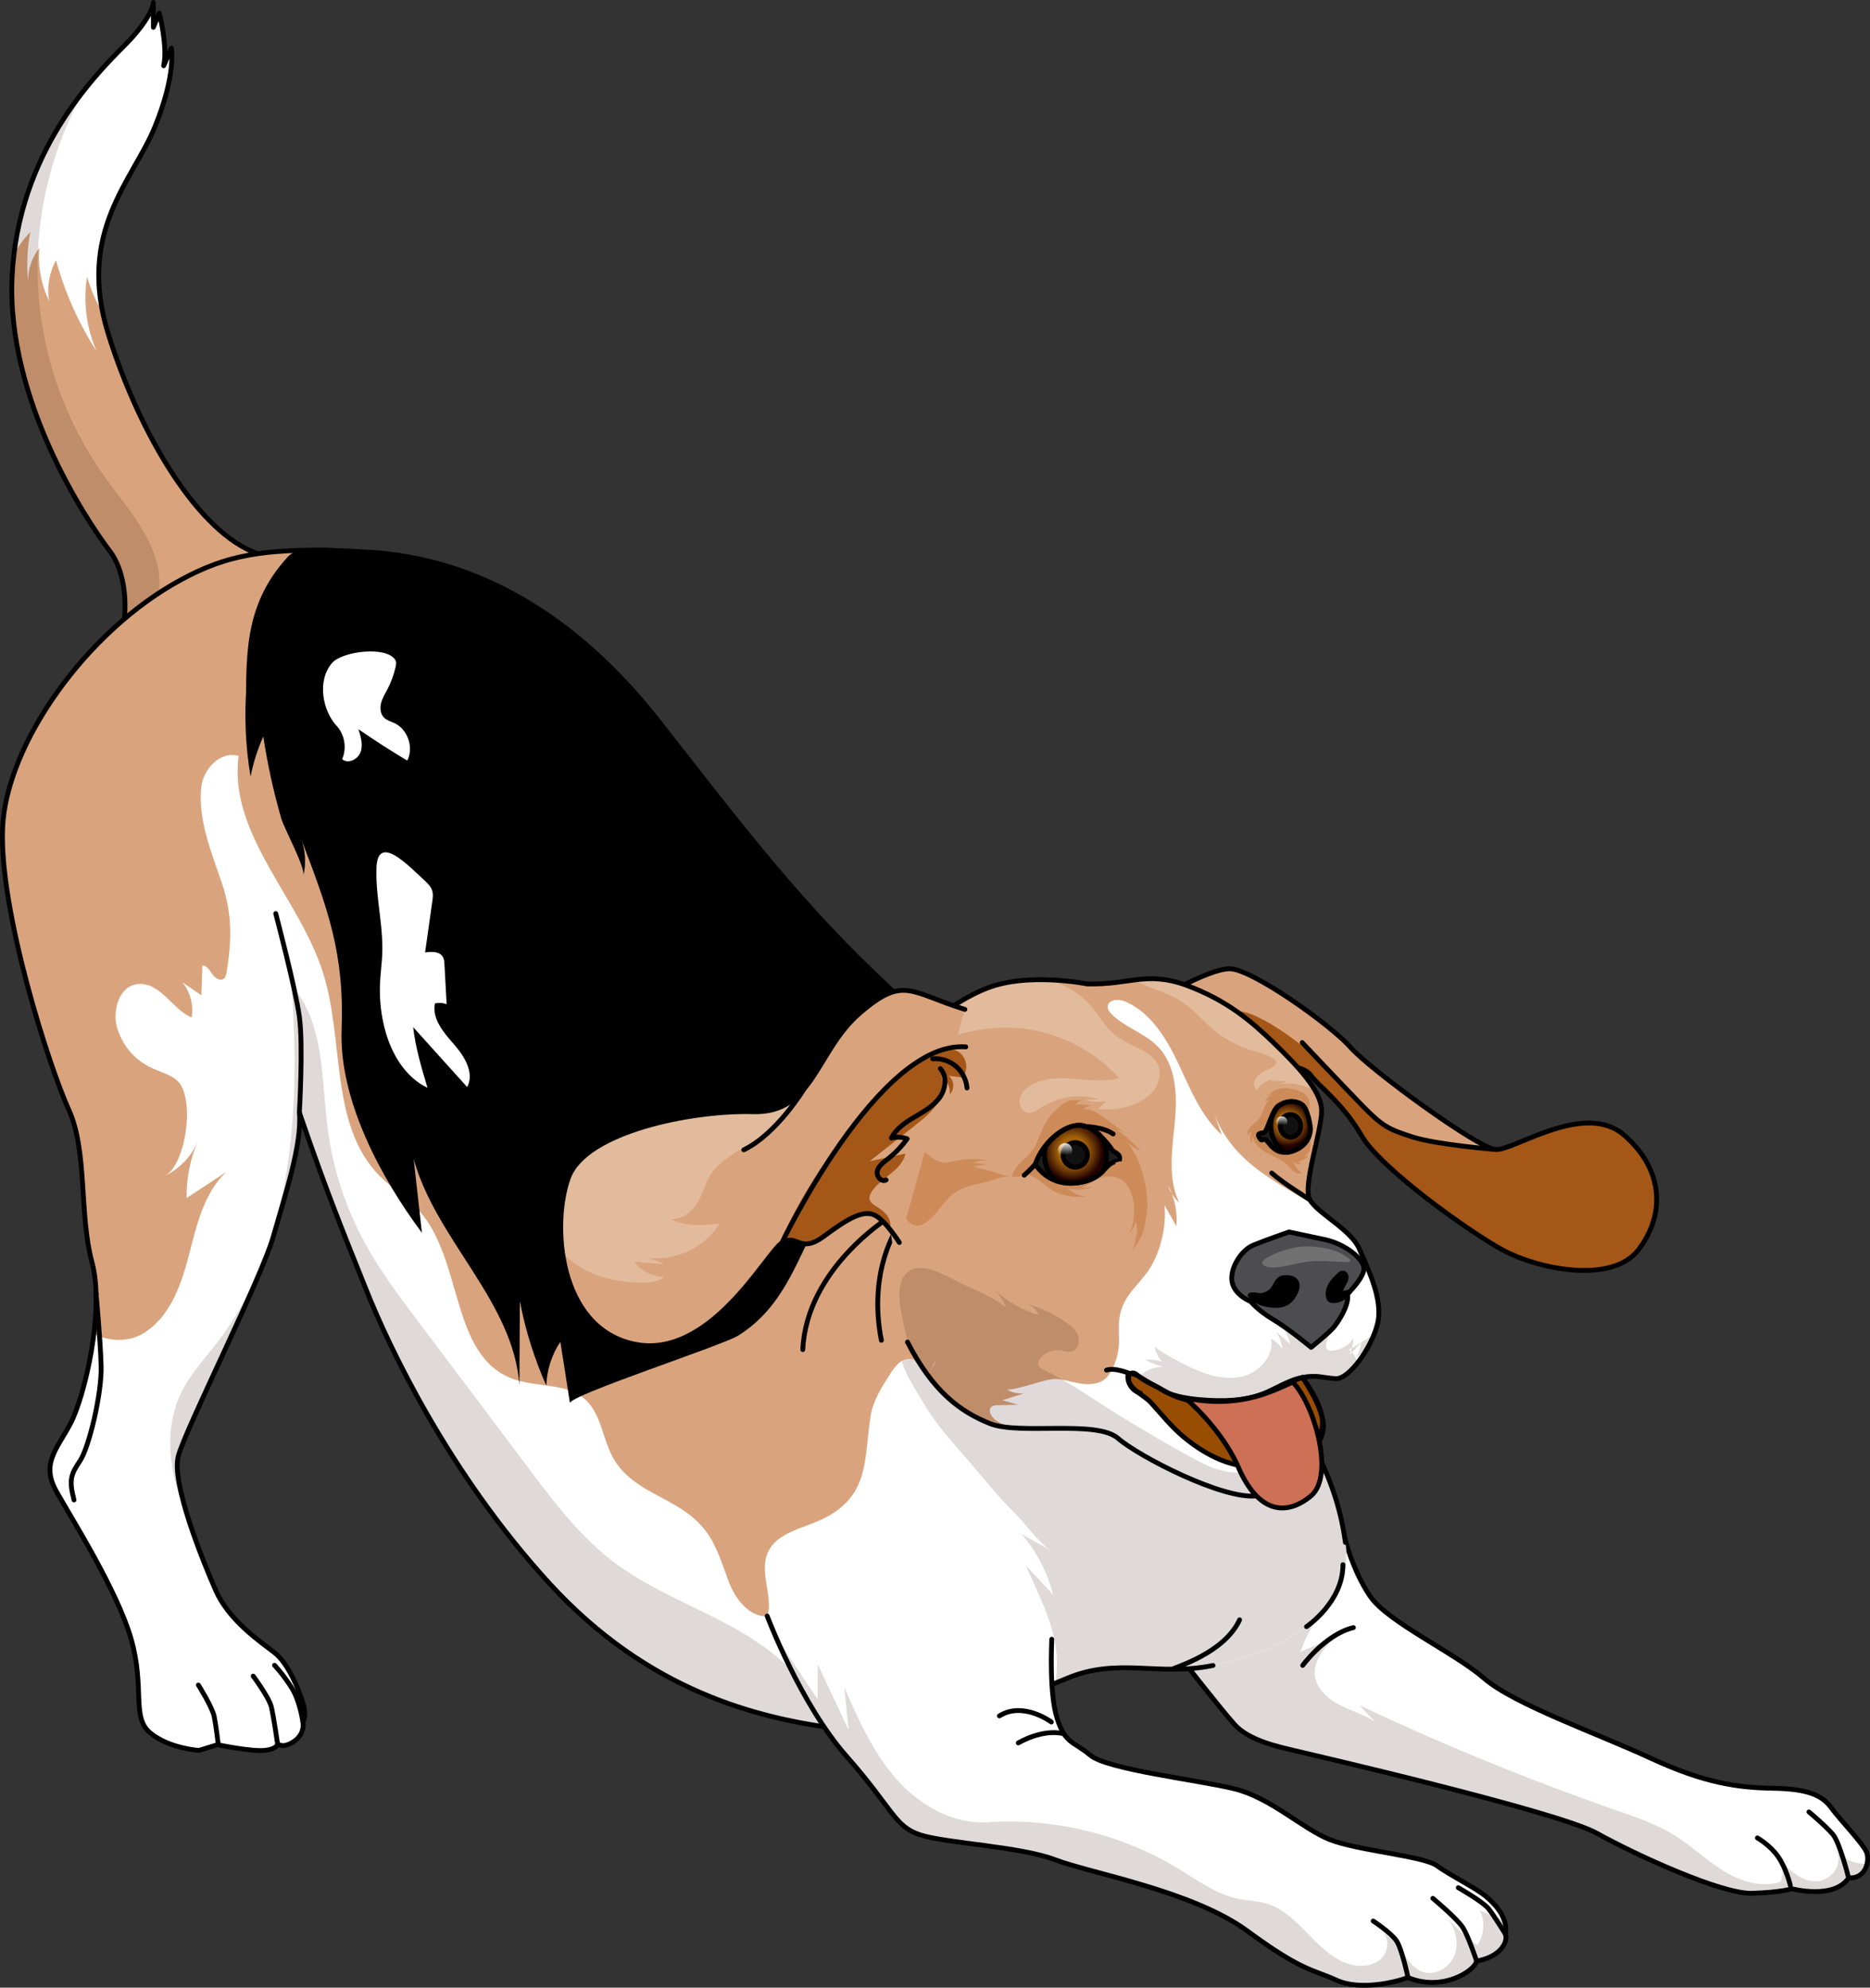 <?xml version="1.0" encoding="utf-8"?>
<!-- Generator: Adobe Illustrator 24.0.1, SVG Export Plug-In . SVG Version: 6.00 Build 0)  -->
<svg version="1.1" id="Camada_1" xmlns="http://www.w3.org/2000/svg" xmlns:xlink="http://www.w3.org/1999/xlink" x="0px" y="0px"
	 width="388.12px" height="412.58px" viewBox="0 0 388.12 412.58" enable-background="new 0 0 388.12 412.58" xml:space="preserve">
<rect x="0" y="0" width="388.12" height="412.58" fill="#333333" stroke="none"/>
<g>
	<path fill="#FFFFFF" d="M245.82,345.08c0,0,7.36,9.43,10.37,12.83c3.02,3.4,9.24,4.68,12.45,5.45c3.21,0.77,54.7,12.66,62.81,17.18
		c8.11,4.53,25.92,12.64,32.15,12.45c6.22-0.19,8.3-0.94,8.3-0.94s8.73,2.33,11.79-2.26c3.53,0.24,4.36-3.41,3.77-5.18
		c-0.59-1.77-5.53-6.83-7.42-9.42s-4.94-3.89-12.13-4c-7.18-0.12-14.13-1.06-25.31-6.24c-11.18-5.18-28.37-11.18-34.61-16.6
		c-6.24-5.42-20.01-11.65-23.66-17.07c-3.65-5.42-5.19-11.94-5.19-11.94"/>
	<path opacity="0.15" fill="#2C0A00" d="M383.68,389.79c2.32,0.15,3.46-1.36,3.82-2.92c-0.29,0.01-0.59,0.01-0.87-0.01
		c-2.19-0.12-4.32-1.17-5.73-2.85c2.02,2.37-0.66,6.37-3.78,6.5c-3.12,0.13-5.79-2.21-7.65-4.72c0.63,1.51,0.67,3.25,0.12,4.79
		c-3.94,1.34-8.32-0.05-11.86-2.23c-3.54-2.18-6.56-5.12-10.08-7.33c-3.85-2.41-8.2-3.87-12.49-5.36
		c-18.05-6.3-35.77-13.55-53.05-21.73c1.06,1.13,2.12,2.26,3.18,3.4c-2.3-1.51-5.02-2.25-7.45-3.54c-2.43-1.29-4.71-3.43-4.95-6.17
		c-0.26-3.12,2.14-5.76,4.37-7.95c-2.45,1.06-4.89,2.13-7.33,3.19c1.52-4.52,4.23-8.64,7.79-11.82l-13.29,1.14
		c-0.54-0.07-1.08-0.13-1.63-0.2l-16.97,13.12c0,0,7.36,9.43,10.37,12.83c3.02,3.4,9.24,4.68,12.45,5.45
		c3.21,0.77,54.7,12.66,62.81,17.18c8.11,4.53,25.92,12.64,32.15,12.45c6.22-0.19,8.3-0.94,8.3-0.94S380.62,394.38,383.68,389.79z"
		/>
	<path fill="none" stroke="#000000" stroke-linecap="round" stroke-linejoin="round" stroke-miterlimit="10" d="M245.82,345.08
		c0,0,7.36,9.43,10.37,12.83c3.02,3.4,9.24,4.68,12.45,5.45c3.21,0.77,54.7,12.66,62.81,17.18c8.11,4.53,25.92,12.64,32.15,12.45
		c6.22-0.19,8.3-0.94,8.3-0.94s8.73,2.33,11.79-2.26c3.53,0.24,4.36-3.41,3.77-5.18c-0.59-1.77-5.53-6.83-7.42-9.42
		s-4.94-3.89-12.13-4c-7.18-0.12-14.13-1.06-25.31-6.24c-11.18-5.18-28.37-11.18-34.61-16.6c-6.24-5.42-20.01-11.65-23.66-17.07
		c-3.65-5.42-5.19-11.94-5.19-11.94"/>
	<path fill="none" stroke="#000000" stroke-linecap="round" stroke-linejoin="round" stroke-miterlimit="10" d="M383.68,389.79
		c0,0-1.82-7.28-3.24-8.99c-1.42-1.71-4.99-4.7-4.99-4.7"/>
	<path fill="none" stroke="#000000" stroke-linecap="round" stroke-linejoin="round" stroke-miterlimit="10" d="M371.58,391.33
		c0,0-0.85-3.56-2.56-5.98s-4.27-3.85-4.27-3.85"/>
	<path fill="#D9A47D" d="M25.68,129.57c0,0,1.6-9.32-3.02-15.37S1.28,83.01,2.51,57.4S19.53,15.77,25.68,9.61s6.15-9.11,6.15-9.11
		v5.17l1.23-2.96c0,0,1.79,7,0.91,10.94c1.17-2.63,1.61-3.65,1.61-3.65s1.02,5.55-3.5,16.49s-16.2,21.6-9.63,42.76
		s18.92,41.56,31.06,45.67"/>
	<path fill="#FFFFFF" d="M6.28,48.19c-0.64,3.39-0.79,6.87-0.44,10.3c-0.07-2.53,0.78-5.07,2.34-7.06
		c-0.36,3.77,0.35,7.64,2.02,11.04c-0.51-2.87,0.01-5.91,1.43-8.45c1.81,6.65,4.65,13.03,8.39,18.82c-2.1-4.81-2.78-10.22-1.95-15.4
		c0.74,2.62,1.84,5.14,3.23,7.48C17.5,46.59,27.86,36.67,32.07,26.5C36.59,15.55,35.57,10,35.57,10s-0.44,1.02-1.61,3.65
		c0.88-3.94-0.91-10.94-0.91-10.94l-1.23,2.96V0.5c0,0,0,2.96-6.15,9.11C19.9,15.4,5.61,29.89,2.89,52.88
		C3.78,51.16,4.92,49.57,6.28,48.19z"/>
	<path opacity="0.15" fill="#2C0A00" d="M32.47,125.99c0.99-3.41,0.81-7.34-0.37-10.73c-2.15-6.17-6.71-11.13-10.49-16.45
		C12.99,86.69,8.11,71.93,7.81,57.05c-0.27-13.4,3.17-26.84,9.79-38.49C10.91,27.03,3.35,39.99,2.51,57.4
		c-1.23,25.62,15.52,50.74,20.14,56.8c4.62,6.06,3.02,15.37,3.02,15.37L32.47,125.99z"/>
	<path fill="none" stroke="#000000" stroke-linecap="round" stroke-linejoin="round" stroke-miterlimit="10" d="M25.68,129.57
		c0,0,1.6-9.32-3.02-15.37S1.28,83.01,2.51,57.4S19.53,15.77,25.68,9.61s6.15-9.11,6.15-9.11v5.17l1.23-2.96c0,0,1.79,7,0.91,10.94
		c1.17-2.63,1.61-3.65,1.61-3.65s1.02,5.55-3.5,16.49s-16.2,21.6-9.63,42.76s18.92,41.56,31.06,45.67"/>
	<path fill="#FFFFFF" d="M37.68,120.28c-19.81,10.66-36.42,34.26-37.14,51.57s9.74,49.76,13.7,58.42
		c3.97,8.65,2.13,21.64,4.85,31.73c2.72,10.1-1.6,28.13-4.49,33.54c-2.88,5.41-6.13,8.29-2.88,14.06
		c3.25,5.77,12.62,20.55,15.51,30.65c2.88,10.1,0,16.23,3.97,19.47c3.97,3.25,10.1,3.61,10.1,3.61l3.84-1.18
		c0,0,7.06,1.46,9.77,1.18c2.71-0.28,2.71-1.36,2.71-1.36s1.09,1.09,3.44-0.54c2.35-1.63,1.81-3.98,1.81-3.98s0.83-1.27,0.05-3.8
		c-0.78-2.53-2.95-8.32-6.02-10.67c-3.08-2.35-9.41-6.69-12.12-12.85s-9.23-22.25-7.78-27.86c1.45-5.61,17.19-36.73,19.72-45.59
		c2.53-8.87,5.97-19.18,5.43-25.69c5.97,17.37,9.23,25.15,13.93,36.91s17.01,37.81,37.81,60.61s43.6,28.04,59.16,30.21
		c15.56,2.17,37.63-5.79,48.31-10.31c10.67-4.52,19-0.36,30.4-2.71s29.67-9.41,27.5-25.51c-2.17-16.1-10.31-25.15-15.92-37.99
		c-5.61-12.85-60.25-59.89-78.7-77.08s-30.21-32.75-47.76-55.18s-37.99-33.83-59.89-35.28S46.78,115.38,37.68,120.28z"/>
	<path opacity="0.15" fill="#2C0A00" d="M159.38,342.43c-9.76-7.36-22.07-10.72-31.84-18.07c-7.09-5.34-12.53-12.53-17.86-19.63
		c-7.69-10.23-15.38-20.45-23.07-30.68c-3.8-5.05-7.6-10.11-10.66-15.64c-4.18-7.55-6.9-15.89-7.98-24.45
		c-1.29-10.23-0.63-21.73-7.47-29.44c1.87,25.73,0.37,53.62-15.36,74.08c-2.67,3.47-5.73,6.7-7.61,10.64
		c-2.71,5.67-2.7,12.36-1.12,18.45c0.63,2.42,1.5,4.77,2.52,7.05c-1.57-5.06-2.61-9.9-1.94-12.49c1.45-5.61,17.19-36.73,19.72-45.59
		c2.53-8.87,5.97-19.18,5.43-25.69c5.97,17.37,9.23,25.15,13.93,36.91c4.7,11.76,17.01,37.81,37.81,60.61
		c20.8,22.79,43.58,28.04,59.14,30.21C169.76,352.35,165.08,346.73,159.38,342.43z"/>
	<path opacity="0.15" fill="#2C0A00" d="M230.43,259.13c-6.63-2.24-13.46-7.51-20.53-6.41c-6.87,1.07-12.72,5.33-17.05,10.59
		c-2.87,3.49-5.29,7.48-6.15,11.92c-1.27,6.57,2.03,11.05,5.18,16.35c2.28,3.84,5.26,7.22,8.21,10.57
		c3.42,3.89,6.67,8.14,10.37,11.77c2.12,2.08,5.48,6.72,7.82,8.04c-2.08-1.18-4.16-2.36-6.25-3.54c3.11,3.63,5.37,7.97,6.55,12.6
		c-1.88-2.02-3.77-4.04-5.65-6.05c3.55,8.25,7.65,15.16,6.12,24.36c0.81-0.33,1.57-0.65,2.29-0.95c10.67-4.52,19-0.36,30.4-2.71
		c11.4-2.35,29.67-9.41,27.5-25.51c-2.17-16.1-10.31-25.15-15.92-37.99c-1.76-4.02-8.32-11.4-17.08-20.17
		C240.87,261.82,235.52,260.85,230.43,259.13z"/>
	<path fill="#D9A47D" d="M199.6,219.28c-4.35-5.06-9.65-9.21-14.98-14.18c-18.45-17.19-30.21-32.75-47.76-55.18
		s-37.99-33.83-59.89-35.28c-21.89-1.45-30.19,0.75-39.29,5.64c-19.81,10.66-36.42,34.26-37.14,51.57
		c-0.72,17.31,9.74,49.76,13.7,58.42c3.97,8.65,2.13,21.64,4.85,31.73c1.11,4.11,1.05,9.54,0.39,14.89
		c2.99,1.52,6.94,1.74,9.92,0.07c5.66-3.17,8.12-9.92,9.75-16.2c1.63-6.28,3.1-13.07,7.83-17.51c-2.75,1.81-5.5,3.62-8.25,5.43
		c-0.07-4,0.72-8.02,2.3-11.7c-1.33,3.1-3.83,5.69-6.88,7.13c4.46-2.1,6.59-16.8,2.4-20.01c-1.59-1.22-3.62-1.71-5.42-2.59
		c-3.32-1.63-5.88-4.74-6.86-8.31c-0.99-3.64,0.55-8.56,4.3-8.94c4.71-0.47,7.29,5.37,11.21,6.94c0.44-2.55-0.28-5.28-1.92-7.29
		c1.31,0.89,2.62,1.79,3.94,2.68c0.07-2.06,0.14-4.13,0.21-6.19c0.96,0.04,1.52,1.04,2.07,1.82c0.54,0.79,1.62,1.52,2.37,0.93
		c0.37-0.29,0.48-0.8,0.56-1.26c1.13-6.67,1.2-12.24-0.95-18.57c-2.16-6.36-4.96-13-4.3-19.86c0.38-3.86,4.06-7.71,7.76-6.54
		c-2.13,16.22,12.61,29.41,17.53,45.01c4.46,14.15,1.32,31.61,11.75,42.17c2.56,2.59,5.76,4.51,8.2,7.22
		c9.11,10.17,6.46,29.86,19.19,34.8c5.02,1.95,11.34,0.79,15.31,4.41c3.26,2.98,3.54,7.96,5.63,11.85
		c3.29,6.12,9.73,7.67,15.03,11.35c5.48,3.81,6.68,7.91,8.96,14.24c1.35,3.75,4.23,7.69,8.2,7.54c1.12-4.32-1.76-9.14,0.03-13.22
		c1.91-4.35,7.64-5.04,11.87-7.23c9.35-4.82,8.07-12.25,9.47-21.12c0.51-3.22,2.32-6.05,4.09-8.79c0.95-1.47,2.21-3.12,3.96-3.1
		c2.67,0.02,3.89,3.75,6.49,4.35c2.87,0.66,4.89-2.7,5.91-5.47c5.84-15.91,11.71-33.5,5.81-49.39
		C205.14,226.65,202.59,222.75,199.6,219.28z"/>
	<path d="M184.62,205.1c-18.45-17.19-30.21-32.75-47.76-55.18s-37.99-33.83-59.89-35.28c-4.21-0.28-14.05-2.52-17.25,0.96
		c-9.83,10.69-8.48,22.05-8.69,35.13c0.04-2.76,0.09-5.52,0.13-8.28c-0.48,6.26-0.2,12.59,0.85,18.78c0.55-2.88,1.44-5.69,2.64-8.36
		c0.87,5.77,2.12,11.47,3.74,17.07c0.56,1.93,4.98,10.11,4.59,11.78c0.59-2.55,0.41-5.28-0.53-7.72c5.65,14.75,9.04,23.9,8.45,39.78
		c-0.54,14.56,8.19,30.75,16.67,42.11c-0.57-5.1-1.14-10.21-1.71-15.31c4.64,16.81,20.76,29.6,21.94,47
		c0.03-5.83,0.06-11.66,0.1-17.49c1.14,6.02,2.99,11.91,5.49,17.51c0.1-3.21,1.12-6.4,2.91-9.07c0.67,4.24,1.34,8.49,2,12.73
		c-0.26-1.62,31.61-11.96,34.92-14.03c13.69-8.51,13.29-25.38,25.44-35.66c8.16-6.91,18.65-10.86,26.84-17.55
		C197.04,216.39,189.54,209.68,184.62,205.1z"/>
	<path fill="none" stroke="#000000" stroke-linecap="round" stroke-linejoin="round" stroke-miterlimit="10" d="M279.24,320.17
		c-2.17-16.1-10.31-25.15-15.92-37.99c-5.61-12.85-60.25-59.89-78.7-77.08s-30.21-32.75-47.76-55.18s-37.99-33.83-59.89-35.28
		s-30.19,0.75-39.29,5.64c-19.81,10.66-36.42,34.26-37.14,51.57s9.74,49.76,13.7,58.42c3.97,8.65,2.13,21.64,4.85,31.73
		c2.72,10.1-1.6,28.13-4.49,33.54c-2.88,5.41-6.13,8.29-2.88,14.06c3.25,5.77,12.62,20.55,15.51,30.65c2.88,10.1,0,16.23,3.97,19.47
		c3.97,3.25,10.1,3.61,10.1,3.61l3.84-1.18c0,0,7.06,1.46,9.77,1.18c2.71-0.28,2.71-1.36,2.71-1.36s1.09,1.09,3.44-0.54
		c2.35-1.63,1.81-3.98,1.81-3.98s0.83-1.27,0.05-3.8c-0.78-2.53-2.95-8.32-6.02-10.67c-3.08-2.35-9.41-6.69-12.12-12.85
		s-9.23-22.25-7.78-27.86c1.45-5.61,17.19-36.73,19.72-45.59c2.53-8.87,5.97-19.18,5.43-25.69c5.97,17.37,9.23,25.15,13.93,36.91
		s17.01,37.81,37.81,60.61s43.6,28.04,59.16,30.21c15.56,2.17,37.63-5.79,48.31-10.31c10.67-4.52,19-0.36,30.4-2.71"/>
	<path fill="#FFFFFF" d="M159.23,335.44c0,0,6.86,18.23,16.51,29.16s9.89,14.58,15.35,16.3s20.68,2.36,27.97,5.15
		c7.29,2.79,28.52,6.43,39.88,14.8c11.36,8.36,13.49,7.91,18.48,10.19c4.99,2.28,12.68,0.28,14.81-0.57
		c6.98,2.99,13.82-1.28,14.24-3.42c4.99-0.85,6.55-3.99,5.98-5.56c0.57-3.13-1.71-5.84-3.85-7.69c-2.14-1.85-7.69-4.56-10.4-6.55
		c-2.71-1.99-16.52-3.13-22.22-5.41c-5.7-2.28-12.25-8.69-19.8-10.54s-26.35-3.99-29.91-6.98c-3.56-2.99-5.13-2.28-6.84-7.55
		c-1.71-5.27-1.14-15.53-1.14-16.52"/>
	<path opacity="0.15" fill="#2C0A00" d="M306.61,403.75c-2.54-1.75-4.8-3.9-6.68-6.34c1.84,2.17,2.91,5.18,2.12,7.91
		c-0.79,2.73-3.79,4.84-6.53,4.05c-3.79-1.1-4.8-6.4-8.38-8.06c1.26,1.39,0.97,3.74-0.33,5.1c-1.3,1.35-3.32,1.81-5.18,1.6
		c-7.7-0.85-11.39-10.74-18.83-12.91c-1.82-0.53-3.75-0.55-5.61-0.91c-4.64-0.9-8.57-3.84-12.61-6.3
		c-11.78-7.16-25.8-10.58-39.56-9.65c-7.27,0.49-14.26-3.58-19.06-9.06c-4.8-5.48-7.8-12.28-10.73-18.95
		c0.3,2.96,0.6,5.93,0.91,8.89c-2.14-4.55-4.28-9.09-6.41-13.64c-0.01,2.4-0.03,4.81-0.04,7.21c-2.88-4.3-5.77-8.59-8.65-12.89
		c2.64,6.08,8,17.2,14.71,24.8c9.65,10.94,9.89,14.58,15.35,16.3c5.45,1.72,20.68,2.36,27.97,5.15c7.29,2.79,28.52,6.43,39.88,14.8
		c11.36,8.36,13.49,7.91,18.48,10.19c4.99,2.28,12.68,0.28,14.81-0.57c6.98,2.99,13.82-1.28,14.24-3.42
		c4.99-0.85,6.55-3.99,5.98-5.56c0.2-1.08,0.05-2.11-0.31-3.08c-1.74-0.46-3.43-1.11-5.02-1.94
		C308.26,398.75,308.06,401.64,306.61,403.75z"/>
	<path fill="none" stroke="#000000" stroke-linecap="round" stroke-linejoin="round" stroke-miterlimit="10" d="M159.23,335.44
		c0,0,6.86,18.23,16.51,29.16s9.89,14.58,15.35,16.3s20.68,2.36,27.97,5.15c7.29,2.79,28.52,6.43,39.88,14.8
		c11.36,8.36,13.49,7.91,18.48,10.19c4.99,2.28,12.68,0.28,14.81-0.57c6.98,2.99,13.82-1.28,14.24-3.42
		c4.99-0.85,6.55-3.99,5.98-5.56c0.57-3.13-1.71-5.84-3.85-7.69c-2.14-1.85-7.69-4.56-10.4-6.55c-2.71-1.99-16.52-3.13-22.22-5.41
		c-5.7-2.28-12.25-8.69-19.8-10.54s-26.35-3.99-29.91-6.98c-3.56-2.99-5.13-2.28-6.84-7.55c-1.71-5.27-1.14-15.53-1.14-16.52"/>
	<path fill="none" stroke="#000000" stroke-linecap="round" stroke-linejoin="round" stroke-miterlimit="10" d="M292.23,410.46
		c0,0-1.24-5.87-2.38-7.58c-1.14-1.71-4.84-4.13-4.84-4.13"/>
	<path fill="none" stroke="#000000" stroke-linecap="round" stroke-linejoin="round" stroke-miterlimit="10" d="M306.47,407.04
		c0,0-1.67-5.02-2.81-6.87c-1.14-1.85-6.27-6.13-6.27-6.13"/>
	<path fill="none" stroke="#000000" stroke-linecap="round" stroke-linejoin="round" stroke-miterlimit="10" d="M312.46,401.48
		c0,0-2.38-3.88-3.52-5.3c-1.14-1.42-6.27-4.35-6.27-4.35"/>
	<path fill="none" stroke="#000000" stroke-linecap="round" stroke-linejoin="round" stroke-miterlimit="10" d="M45.26,361.78
		c0,0-0.4-3.45-0.8-5.45s-3.29-6.57-3.29-6.57"/>
	<path fill="none" stroke="#000000" stroke-linecap="round" stroke-linejoin="round" stroke-miterlimit="10" d="M57.61,361.96
		c0,0-0.81-5.63-1.29-7.64s-3.77-6.41-3.77-6.41"/>
	<path fill="none" stroke="#000000" stroke-linecap="round" stroke-linejoin="round" stroke-miterlimit="10" d="M62.86,357.44
		c0,0-0.58-4.29-2.27-7.01c-1.68-2.72-3.61-4.77-3.61-4.77"/>
	<path fill="none" stroke="#000000" stroke-linecap="round" stroke-linejoin="round" stroke-miterlimit="10" d="M15.36,311.35
		c-1.09-4.22-0.63-5.32,1.25-8.13s4.54-13.98,4.38-19.66c-0.16-5.68-1.05-15.07-1.05-15.07"/>
	<path fill="none" stroke="#000000" stroke-linecap="round" stroke-linejoin="round" stroke-miterlimit="10" d="M62.13,230.97
		c0,0,0.83-14.06,0-19.99c-0.83-5.93-4.9-21.35-4.9-21.35"/>
	<path fill="none" stroke="#000000" stroke-linecap="round" stroke-linejoin="round" stroke-miterlimit="10" d="M186.42,254.58
		c0,0-6.39,8.94-3.49,23.63"/>
	<path fill="none" stroke="#000000" stroke-linecap="round" stroke-linejoin="round" stroke-miterlimit="10" d="M184.29,252.85
		c0,0-16.89,10.5-17.67,27.28"/>
	<path fill="#FFFFFF" d="M79.26,199.31c-0.14,1.75-0.35,3.49-0.4,5.25c-0.1,3.03,0.24,6.07,1,9c1.31,5.03,4.16,10.01,8.87,12.23
		c-1.24-4.14-2.49-8.3-2.98-12.59c3.74,4.15,7.47,8.29,11.21,12.44c1.55-2.88-0.52-6.34-2.68-8.8c-2.16-2.46-4.67-5.35-4.01-8.55
		c0.8-0.2,1.66-0.14,2.43,0.17c-0.15-2.75-0.3-5.5-0.45-8.26c-0.03-0.55-0.07-1.12-0.35-1.59c-0.69-1.15-2.34-1.1-3.67-0.91
		c0.5-3.55,1-7.09,1.5-10.64c0.1-0.68,0.19-1.37,0.02-2.03c-0.24-0.93-0.95-1.64-1.66-2.29c-3.06-2.8-9.65-9.88-9.95-2.7
		C77.88,186.42,79.81,192.71,79.26,199.31z"/>
	<path fill="#FFFFFF" d="M69.85,150.64c1.69,1.82,2.17,4.67,1.16,6.94c1.21,1.07,3.29,0.05,3.83-1.48c0.54-1.52,0.05-3.2-0.45-4.74
		c3.31,2.28,6.69,4.46,10.14,6.52c1.38-2.72,0.11-6.47-2.65-7.78c-0.74-0.35-1.59-0.56-2.17-1.14c-0.76-0.76-0.88-1.97-0.62-3.01
		c0.26-1.04,0.84-1.97,1.34-2.92c0.76-1.47,1.34-3.04,1.69-4.66c0.1-0.45,0.18-0.95-0.06-1.35c-1.8-3.03-11.04-1.82-13.12,0.57
		C65.71,141.31,67,147.58,69.85,150.64z"/>
	<g>
		<g>
			<path fill="#D9A47D" d="M238.26,208.56c0,0,12.41-7.6,17.07-7.47c4.66,0.13,20.91,11.68,24.98,16.32
				c4.08,4.63,26.31,20.86,30.07,21.19c3.76,0.33,18.42-10.13,26.67-3.01s8.63,16.47,3.04,23.79s-21.02,3.93-28.01,0.19
				c-6.99-3.75-25.57-17.05-29.5-23.86c-3.93-6.81-9.13-10.46-10.54-12.53c-1.41-2.07-6.55-2.05-6.55-2.05"/>
			<path fill="#A45717" d="M296.23,237.03c-5.13-1.64-9.09-3.03-13.6-7.65c-4.5-4.62-11.31-11.44-11.31-11.44s-11.06-9.32-15.8-7.98
				c-1.68,0.48-2.13,2.83-2,5.66l11.96,5.52c0,0,5.14-0.02,6.55,2.05c1.41,2.07,6.61,5.72,10.54,12.53
				c3.93,6.81,22.51,20.11,29.5,23.86c6.99,3.75,22.42,7.14,28.01-0.19c5.6-7.33,5.21-16.68-3.04-23.79
				c-8.25-7.11-22.91,3.34-26.67,3.01C310.37,238.6,301.36,238.67,296.23,237.03z"/>
			<path fill="none" stroke="#000000" stroke-linecap="round" stroke-linejoin="round" stroke-miterlimit="10" d="M238.26,208.56
				c0,0,12.41-7.6,17.07-7.47c4.66,0.13,20.91,11.68,24.98,16.32c4.08,4.63,26.31,20.86,30.07,21.19
				c3.76,0.33,18.42-10.13,26.67-3.01s8.63,16.47,3.04,23.79s-21.02,3.93-28.01,0.19c-6.99-3.75-25.57-17.05-29.5-23.86
				c-3.93-6.81-9.13-10.46-10.54-12.53c-1.41-2.07-6.55-2.05-6.55-2.05"/>
			<path fill="none" stroke="#000000" stroke-linecap="round" stroke-linejoin="round" stroke-miterlimit="10" d="M310.37,238.6
				c0,0-12.13-0.98-17.13-2.58s-6.23-2.14-10.61-6.65s-12.36-12.96-12.36-12.96"/>
			<g>
				<g>
					<path fill="#D9A47D" d="M188.34,278.57c5.36,10.38,10.99,14.45,17.09,16.91s22.15-0.8,26.59,3.06
						c4.44,3.86,22.07,12.88,28.88,11.94c6.81-0.94,13.71-10.35,13.79-14.28c0.08-3.94-4.37-10.26-4.37-10.26
						c2.9-0.63,4.13,0.06,6.9,0.23c2.77,0.17,7.54-6.51,8.71-11.51c1.17-5.01-2.1-11.43-3.8-15.42c-1.7-3.99-8.65-7.36-10.26-10.19
						s2.56-14.55,2.43-18.67c-0.14-4.12-5.28-9.4-9.97-13.94c-4.69-4.54-9.76-8.85-18.06-11.91c-8.31-3.07-11.99-0.02-20.67-0.3
						c0,0-12.1-2.45-20.63,0.84c-8.53,3.28-19.78,12.43-24.1,24.68"/>
					<path fill="#E2BB9D" d="M206.38,213.38c-6.32,0.51-12.31,2.91-18.5,4.32c5.14-6.12,11.66-10.58,17.08-12.67
						c3.95-1.52,8.67-1.81,12.6-1.69c3.48,1.03,6.68,2.9,9.03,5.66c1.74,2.05,3.02,4.55,5.19,6.14c3.61,2.65,10.63,3.56,8.51,9.66
						c-1.49,4.28-8.42,6.07-12.39,5.36c0.59-0.55,1.18-1.1,1.77-1.65c-1.43,0.31-2.93,0.25-4.33-0.18c0.89-0.05,1.78-0.11,2.67-0.16
						c-4.02-1.21-8.57-0.54-12.06,1.8c-0.73,0.49-1.5,1.07-2.39,1.03c-1.26-0.06-2.12-1.5-1.92-2.75c0.2-1.24,1.16-2.24,2.23-2.9
						c5.31-3.29,12.37,0.04,18.41-1.54C225.89,216.59,216,212.61,206.38,213.38z"/>
					<path fill="#E2BB9D" d="M259.87,218.06c-2.88-0.86-5.58-2.31-7.89-4.23c-2.29-1.9-4.2-4.26-6.69-5.9
						c-3.07-2.01-6.81-2.82-10.03-4.52c3.33-0.43,6.49-0.58,11.01,1.09c8.31,3.07,13.37,7.38,18.06,11.91
						c3.08,2.98,6.35,6.28,8.27,9.36l-0.1,0.22c0.17,0.16,0.34,0.32,0.51,0.48c0,0.01,0.01,0.01,0.01,0.02
						c-2.29-1.4-5.11-1.9-7.74-1.38c0.62-0.2,1.23-0.4,1.85-0.6c-1.15-0.21-2.34-0.2-3.49,0.02c0.37-0.25,0.8-0.41,1.25-0.47
						c-1.61-0.05-3.22,0.83-4.04,2.21c-0.66-0.51-0.71-1.54-0.32-2.27c0.39-0.73,1.12-1.22,1.86-1.61c0.74-0.38,1.52-0.7,2.17-1.23
						c0.22-0.18,0.45-0.45,0.38-0.73c-0.04-0.14-0.15-0.26-0.26-0.36C263.37,218.92,261.55,218.57,259.87,218.06z"/>
					<path fill="#CE8B5A" d="M209.52,244.27c-2.45-0.78-4.93-1.48-7.43-2.1c0.92-0.26,1.88-0.39,2.83-0.39
						c-0.95-0.25-1.94-0.39-2.92-0.41c1.17-0.49,2.49-0.61,3.72-0.34c-2.3-0.57-4.72-0.61-7.04-0.14c-1.02,0.21-2.06,0.52-3.1,0.37
						c-2.29-0.32-3.7-2.69-5.77-3.72c-0.46-0.23-1-0.39-1.48-0.21c-0.52,0.19-0.82,0.73-1.06,1.23c-1.46,3.17-1.77,6.85-0.92,10.22
						c0.62,2.45,2.24,6.99,5.37,5.26c2.98-1.65,4.1-5.41,7.38-7.01c1.68-0.81,3.52-1.23,5.33-1.63
						C205.51,245.18,208.54,243.96,209.52,244.27z"/>
					<path fill="#CE8B5A" d="M237.86,252.96c-0.11,0.63-0.24,1.27-0.37,1.93c-0.47,2.28-1.83,3.5-2.85,5.42
						c0.87-1.62,1.36-3.44,1.42-5.27c-0.31,1.01-0.51,2.06-0.61,3.11c0.44-1.58,0.56-3.24,0.34-4.87c-0.17,0.99-0.65,1.93-1.34,2.65
						c2.08-4.15,0.94-13.32-5.73-11.52c-1.53,0.41-2.81,1.69-4.36,2.15c0.83-0.07,1.66-0.14,2.49-0.2c-1.6,0.63-3.39,0.76-5.06,0.36
						c0.92,0.94,2.21,1.51,3.52,1.58c-2.14,0.36-4.37-0.04-6.36-0.91c-1.71-0.75-4.57-4.02-6.3-3.53c-0.87,0.25-1.81,0.66-2.65,0.29
						c0.92-2.95,3.64-3.82,4.89-6.37c1.27-2.58,1.69-4.9,3.85-6.98c0.79-0.76,1.74-1.71,2.74-2.17c1.13-0.52,2.35-0.1,3.42-0.42
						c-0.68,0.2-1.29,0.61-1.75,1.15c1.15-0.17,2.34-0.12,3.47,0.14c-0.68,0.04-1.34,0.32-1.85,0.77c1.67-0.22,3.21,0.83,4.57,1.84
						c1.6,1.19,3.21,2.38,4.81,3.56c-0.67-0.54-1.45-0.93-2.29-1.14c1.79,1.27,3.43,2.75,4.87,4.4c-1.02-0.49-1.96-1.13-2.79-1.89
						c2.66,3.36,3.89,7.8,4.17,12.02C238.21,250.42,238.08,251.68,237.86,252.96z"/>
					<path fill="#CE8B5A" d="M262.74,227.68c0.39-0.29,0.88-0.45,1.36-0.46c-0.7,0.24-1.3,0.78-1.6,1.46
						c0.37-0.2,0.74-0.4,1.11-0.59c-1.31,1.09-1.38,3.12-2.52,4.39c-0.48,0.53-1.12,0.9-1.6,1.43s-0.79,1.35-0.42,1.96
						c-0.03-0.38,0.24-0.76,0.61-0.84c-0.24,0.76-0.23,1.6,0.04,2.35c0.1-0.49,0.19-0.99,0.29-1.48c0.23,1.57,1.62,2.71,3.02,3.46
						c1.4,0.75,2.96,1.29,4.1,2.4c0.45,0.44,0.83,0.96,1.33,1.35c0.5,0.39,1.18,0.63,1.77,0.38c-0.93-0.64-1.64-1.61-1.96-2.7
						c0.28,0.67,1.14,1.03,1.81,0.76c-0.31-0.28-0.72-0.45-1.13-0.47c0.98,0.11,2-0.36,2.56-1.18c-0.58,0.05-1.15,0.1-1.73,0.15
						c0.91,0.19,1.82-0.54,2.12-1.42c0.3-0.88,0.13-1.85-0.12-2.75c-0.25-0.9-0.57-1.79-0.58-2.72c-0.01-1.69,1.03-3.41,0.4-4.98
						c-0.38-0.93-1.29-1.56-2.26-1.84c-1.19-0.35-2.34-0.6-3.57-0.4C264.45,226.16,263.79,226.92,262.74,227.68z"/>
					<g>
						<path fill="#FFFFFF" d="M243.24,247.83c-0.35-0.57-0.63-1.18-0.83-1.81C242.73,246.6,243,247.21,243.24,247.83z"/>
						<path fill="#FFFFFF" d="M205.83,291.98c0.34-0.27,0.81-0.29,1.24-0.3c1.41-0.03,2.83-0.07,4.24-0.1
							c-1.09-0.31-2.19-0.63-3.28-0.94c1.5-0.47,3.01-0.95,4.51-1.42c-1.28,0.13-2.6-0.19-3.68-0.89c1.01,0.66,8.41-2.28,10.36-2.11
							c3.05,0.26,6.39,2,9.45,0.47c0.9-0.45,1.53-1.32,2.01-2.2c0.9-1.65,1.43-3.5,1.54-5.38c0.1-1.69-0.12-3.39,0.06-5.08
							c0.48-4.43,3.11-6.43,5.57-9.6c2.86-3.67,4.35-9.73,3.83-14.32c0.82,1.48,1.65,2.96,2.47,4.43c0.21-2.27-0.11-4.58-0.92-6.7
							c0.41,0.66,0.92,1.26,1.5,1.76c-2.4-5.05-1.45-10.95-0.91-16.51c0.54-5.56,0.39-11.83-3.5-15.84
							c-2.7-2.79-6.74-3.94-9.52-6.65c-0.46-0.45-0.92-1.02-0.89-1.66c0.06-1.53,2.34-1.64,3.73-1.02
							c5.29,2.35,8.51,7.71,10.97,12.94c2.47,5.23,4.66,10.84,8.97,14.7c-0.57-1.6-1.14-3.19-1.71-4.79
							c3.48,9.74,11.58,13.84,19.88,18.76c0.28,0.17,0.57,0.34,0.85,0.51c2.38,2.61,8.01,5.66,9.51,9.2
							c1.7,3.99,4.97,10.41,3.8,15.42c-1.17,5.01-5.94,11.68-8.71,11.51c-2.77-0.17-4-0.86-6.9-0.23c0,0,4.44,6.33,4.37,10.26
							c-0.08,3.94-6.99,13.34-13.79,14.28c-6.81,0.94-24.44-8.07-28.88-11.94c-2.76-2.4-10.02-2.05-16.57-2.03l-0.02-0.02
							c-0.03,0.01-0.07,0.01-0.1,0.02c-1.83,0-3.6-0.02-5.21-0.14c-1.2-0.32-2.36-0.83-3.38-1.53
							C205.77,294.17,204.9,292.69,205.83,291.98z"/>
						<g opacity="0.15">
							<path fill="#2C0A00" d="M281.57,281.62c0.49-0.92,0.8-1.94,0.91-2.97l2.49-1.51C284.53,279.02,283.26,280.69,281.57,281.62z"
								/>
							<path fill="#2C0A00" d="M282.49,278.65l-0.06,0.04c0.02-0.03,0.05-0.05,0.07-0.08C282.49,278.62,282.49,278.64,282.49,278.65
								z"/>
							<path fill="#2C0A00" d="M280.57,279.81l1.85-1.12c-0.53,0.74-1.15,1.4-1.83,2.01c-0.07-0.07-0.15-0.15-0.23-0.21
								C280.44,280.26,280.51,280.04,280.57,279.81z"/>
							<path fill="#2C0A00" d="M255.49,293.32c-5.8,0.33-11.46-1.63-16.94-3.56c-1.33-0.47-2.91-1.3-2.83-2.7
								c0.05-0.8,0.67-1.45,1.33-1.92c1.29-0.92,2.86-1.43,4.44-1.46c-1.31-0.24-2.58-0.73-3.71-1.43c1.17-0.14,2.38,0.02,3.48,0.46
								c-0.81-0.86-1.38-1.95-1.62-3.1c2.31,1.56,4.75,2.95,7.27,4.14c3.35,1.57,7.09,2.81,10.71,2.03
								c3.62-0.78,6.86-4.24,6.22-7.88c0.94,0.52,1.75,1.27,2.36,2.15c-0.2-1.29-0.65-2.53-1.31-3.65c0.97,0.86,1.93,1.73,2.9,2.59
								c-0.51-1.97-1.49-3.81-2.85-5.32c2.08,0.96,4.21,1.94,6.5,2.07c2.28,0.13,4.78-0.77,5.88-2.77c-0.62,1.73-1.25,3.46-1.87,5.2
								c-0.26,0.71-0.43,1.69,0.23,2.07c0.24,0.14,0.54,0.15,0.82,0.13c1.75-0.12,3.43-1.1,4.39-2.57
								c-0.02,0.68-0.13,1.36-0.31,2.01l-0.64,0.39c0.15,0.08,0.29,0.18,0.43,0.29c-0.08,0.23-0.17,0.45-0.27,0.67
								c0.18-0.14,0.33-0.31,0.5-0.46c0.61,0.6,0.98,1.43,1.07,2.3c-1.55,1.92-3.2,3.24-4.44,3.16c-2.77-0.17-4-0.86-6.9-0.23
								c0,0,0.83,1.18,1.76,2.84C266.57,290.47,261.24,293,255.49,293.32z"/>
						</g>
						<path opacity="0.15" fill="#2C0A00" d="M189.32,263.51c3.34-1.33,8.37,2.12,11.11,3.32c2.98,1.31,5.79,2.56,8.4,4.57
							c-0.54-1.33-1.34-2.55-2.35-3.58c2.62,2.33,5.74,4.1,9.09,5.16c-0.39-1.02-1.22-1.87-2.24-2.27c2.85,0.8,5.57,2.09,7.99,3.81
							c1.05,0.74,2.09,1.63,2.48,2.86s-0.15,2.82-1.4,3.14c-0.75,0.19-1.53-0.11-2.3-0.22c-1.54-0.21-3.17,0.42-4.16,1.62
							c-0.33,0.4-0.61,0.94-0.44,1.44c0.16,0.49,0.67,0.76,1.13,0.98c5.45,2.57,10.62,6.39,15.81,9.54
							c5.54,3.37,11.12,6.71,16.87,9.71c3.78,1.97,8.42,2.96,12.28,1.16c-0.69,0.69-1.39,1.38-2.08,2.06
							c2.01-0.45,3.94-1.29,5.65-2.45c-0.32,1.13-0.63,2.25-0.95,3.38c1.25-1.26,2.41-2.6,3.48-4.02c-0.05,1.35-0.31,2.69-0.77,3.96
							c-1.89,1.45-3.95,2.52-6.01,2.8c-6.81,0.94-24.44-8.07-28.88-11.94c-4.44-3.86-20.49-0.6-26.59-3.06s-11.73-6.53-17.09-16.91
							c-0.57-3.73-3.73-12.34,0.47-14.81C188.97,263.67,189.14,263.58,189.32,263.51z"/>
						<path fill="#984D03" stroke="#000000" stroke-linecap="round" stroke-linejoin="round" stroke-miterlimit="10" d="
							M250.87,290.66c4.85,0.26,8.7-0.15,12.36-1.8c2.52-1.14,4.56-2.47,7.1-2.94c2.69,3.83,6.67,10.09,1.97,13.81
							c-1.62,1.28-3.84,2.22-5.63,3.24c-2.08,1.19-4.81,1.59-7.18,1.47c-5.09-0.26-9.8-2.85-13.72-6.09
							c-2.63-2.17-4.63-4.73-6.9-7.22c-0.73-0.8-1.81-1.43-2.65-2.11c-0.53-0.42-1.07-0.85-1.46-1.41
							c-0.39-0.55-0.63-1.26-0.47-1.92c0.05-0.21,0.14-0.42,0.31-0.55c0.26-0.2,0.63-0.19,0.93-0.06c0.3,0.13,0.54,0.36,0.79,0.57
							c1.02,0.87,2.2,1.44,3.41,2c0.97,0.45,1.77,1.14,2.76,1.53C245.04,290.2,248.11,290.51,250.87,290.66z"/>
						<path fill="#C14928" stroke="#000000" stroke-linecap="round" stroke-linejoin="round" stroke-miterlimit="10" d="
							M265.96,287.53c0,0,2.38,2.94,2.45,4.47c0.07,1.54-2.13,4.77-6.72,4.17c-4.59-0.59-12.99-5.25-12.99-5.25
							S260.76,291.61,265.96,287.53z"/>
					</g>
					<path fill="none" stroke="#000000" stroke-linecap="round" stroke-linejoin="round" stroke-miterlimit="10" d="M188.34,278.57
						c5.36,10.38,10.99,14.45,17.09,16.91s22.15-0.8,26.59,3.06c4.44,3.86,22.07,12.88,28.88,11.94
						c6.81-0.94,13.71-10.35,13.79-14.28c0.08-3.94-4.37-10.26-4.37-10.26c2.9-0.63,4.13,0.06,6.9,0.23
						c2.77,0.17,7.54-6.51,8.71-11.51c1.17-5.01-2.1-11.43-3.8-15.42c-1.7-3.99-8.65-7.36-10.26-10.19s2.56-14.55,2.43-18.67
						c-0.14-4.12-5.28-9.4-9.97-13.94c-4.69-4.54-9.76-8.85-18.06-11.91c-8.31-3.07-11.99-0.02-20.67-0.3c0,0-12.1-2.45-20.63,0.84
						c-8.53,3.28-19.78,12.43-24.1,24.68"/>
					<g>
						<path fill="#E2BB9D" d="M194.08,282.5c-0.02,0.2-0.06,0.4-0.11,0.6c-0.28,0.43-0.55,0.86-0.84,1.29L194.08,282.5z"/>
					</g>
					<path fill="none" stroke="#000000" stroke-linecap="round" stroke-linejoin="round" stroke-miterlimit="10" d="M271.87,249.03
						c0,0-5.63-3.47-7.93-5.54"/>
					<path fill="#4D4D4F" stroke="#000000" stroke-linecap="round" stroke-linejoin="round" stroke-miterlimit="10" d="
						M274.83,257.27c4.46,0.89,8.36,4.21,8.26,6.1c-0.1,1.89-2.87,4.62-3.45,5.29c0.53,1.96-1.81,5.66-2.84,6.87
						c-1.03,1.21-4.68,4.14-4.68,4.14s-4.68-3.88-7.85-5.76s-4.7-3.76-4.7-3.76s-3.23-1.24-3.83-3.95s1.75-6.66,4.4-7.75
						c2.65-1.09,7.4-2.73,7.4-2.73L274.83,257.27z"/>
					<path stroke="#000000" stroke-linecap="round" stroke-linejoin="round" stroke-miterlimit="10" d="M263.62,270.89
						c1.27,0.17,2.66,0.13,3.7-0.62c0.56-0.4,0.97-0.97,1.32-1.55c0.52-0.87,0.9-2.04,0.27-2.83c-0.43-0.55-1.2-0.69-1.9-0.71
						c-0.35-0.01-0.71,0.01-1.04,0.14c-0.87,0.36-1.17,1.41-1.71,2.17c-0.53,0.76-1.39,1.24-2.29,1.4c-0.82,0.15-1.83-0.35-2.5-0.03
						C260.35,270.15,262.16,270.69,263.62,270.89z"/>
					<path stroke="#000000" stroke-linecap="round" stroke-linejoin="round" stroke-miterlimit="10" d="M278.24,267.91
						c0.07,0.92,1.32,0.27,1.76,0.31c-0.75,1.04-2.07,1.83-3.37,1.75c-0.22-0.01-0.45-0.05-0.61-0.19c-0.14-0.12-0.22-0.3-0.27-0.47
						c-0.26-0.86-0.03-1.81,0.42-2.59s1.11-1.42,1.75-2.04c0.21-0.2,0.44-0.41,0.73-0.42c0.41-0.02,0.73,0.41,0.74,0.82
						c0.02,0.41-0.18,0.8-0.37,1.16c-0.21,0.41-0.43,0.82-0.64,1.23C278.3,267.6,278.23,267.75,278.24,267.91z"/>
					<path fill="none" stroke="#000000" stroke-linecap="round" stroke-linejoin="round" stroke-miterlimit="10" d="M270.32,285.92
						c0,0-3.65,1.2-6.26,2.58c-5.95,3.15-15.84,3.92-21.81,0.53c-1.71-0.97-3.41-1.77-5.07-2.84c-0.92-0.59-1.92-1.21-3.01-1.12
						c-0.43,1.73,0.78,3.7,2.52,4.1"/>
					<g>
						<path fill="#1D1D1D" stroke="#000000" stroke-linecap="round" stroke-linejoin="round" stroke-miterlimit="10" d="
							M261.59,236.43c-0.95-1.21,0.02-1.24,0.72-1.3c0.7-0.06,1.63-4.66,3.03-5.61c1.4-0.95,3.1-1.18,4.58-0.37
							c1.48,0.82,1.94,4.97,1.94,4.97s0.27,3.41-3.52,4.77s-5.01-2.08-5.68-2.32C262,236.34,261.99,236.93,261.59,236.43z"/>
						<path fill="#1D1D1D" stroke="#000000" stroke-linecap="round" stroke-linejoin="round" stroke-miterlimit="10" d="
							M232.3,240.97c0.5-1.61-1.07-1.59-1.55-2.39c-0.48-0.8-3.65-5.05-6.9-5c-3.24,0.05-7.48,3.63-8.99,8.1
							c3.44,4.96,8.68,4.17,11.16,3.25c2.78-1.03,3.82-3.35,5.05-3.65S232.3,240.97,232.3,240.97z"/>
						<circle fill="#FFFFFF" cx="220.83" cy="238.23" r="1.43"/>
						<circle fill="#FFFFFF" cx="266.84" cy="232.49" r="1.49"/>
						
							<radialGradient id="SVGID_1_" cx="2188.988" cy="180.321" r="6.203" gradientTransform="matrix(-0.997 0.08 0.08 0.997 2390.626 -115.961)" gradientUnits="userSpaceOnUse">
							<stop  offset="0.476" style="stop-color:#A2610A"/>
							<stop  offset="1" style="stop-color:#200000"/>
						</radialGradient>
						<path fill="url(#SVGID_1_)" stroke="#000000" stroke-linecap="round" stroke-linejoin="round" stroke-miterlimit="10" d="
							M223.97,233.58c1.48-0.02,2.94,0.85,4.14,1.88c0.85,1.06,1.41,2.38,1.53,3.86c0.11,1.4-0.18,2.72-0.77,3.86
							c-0.7,0.65-1.55,1.31-2.72,1.74c-1.62,0.6-4.41,1.13-7.12,0.06c-1.24-1.14-2.08-2.77-2.23-4.63
							c-0.07-0.85,0.02-1.67,0.23-2.44C218.98,235.36,221.71,233.61,223.97,233.58z"/>
						
							<ellipse transform="matrix(0.997 -0.08 0.08 0.997 -18.524 18.701)" fill="#111111" stroke="#000000" stroke-linecap="round" stroke-linejoin="round" stroke-miterlimit="10" cx="223.19" cy="239.6" rx="2.52" ry="2.55"/>
						
							<linearGradient id="SVGID_2_" gradientUnits="userSpaceOnUse" x1="2191.041" y1="177.39" x2="2191.041" y2="182.004" gradientTransform="matrix(-0.997 0.08 0.08 0.997 2390.626 -115.961)">
							<stop  offset="0.193" style="stop-color:#FFFFFF"/>
							<stop  offset="0.785" style="stop-color:#FFFFFF;stop-opacity:0"/>
						</linearGradient>
						<circle fill="url(#SVGID_2_)" cx="221.07" cy="238.75" r="1.47"/>
						
							<radialGradient id="SVGID_3_" cx="2144.004" cy="178.222" r="4.692" gradientTransform="matrix(-0.997 0.08 0.08 0.997 2390.626 -115.961)" gradientUnits="userSpaceOnUse">
							<stop  offset="0.476" style="stop-color:#A2610A"/>
							<stop  offset="1" style="stop-color:#200000"/>
						</radialGradient>
						<path fill="url(#SVGID_3_)" stroke="#000000" stroke-linecap="round" stroke-linejoin="round" stroke-miterlimit="10" d="
							M265.47,229.51c1.4-0.95,3.1-1.18,4.58-0.37c1.48,0.82,1.94,4.97,1.94,4.97s0.27,3.41-3.52,4.77
							c-0.61,0.22-1.14,0.31-1.63,0.31c-1.64-0.81-2.88-2.68-3.06-4.98c-0.06-0.78,0.01-1.54,0.18-2.24
							C264.4,230.92,264.89,229.91,265.47,229.51z"/>
						
							<ellipse transform="matrix(0.997 -0.08 0.08 0.997 -17.894 22.268)" fill="#111111" stroke="#000000" stroke-linecap="round" stroke-linejoin="round" stroke-miterlimit="10" cx="267.84" cy="233.55" rx="2.14" ry="2.36"/>
						
							<linearGradient id="SVGID_4_" gradientUnits="userSpaceOnUse" x1="2145.741" y1="175.547" x2="2145.741" y2="179.205" gradientTransform="matrix(-0.997 0.08 0.08 0.997 2390.626 -115.961)">
							<stop  offset="0.193" style="stop-color:#FFFFFF"/>
							<stop  offset="0.785" style="stop-color:#FFFFFF;stop-opacity:0"/>
						</linearGradient>
						<circle fill="url(#SVGID_4_)" cx="266.04" cy="232.88" r="1.16"/>
						<path fill="none" stroke="#000000" stroke-linecap="round" stroke-linejoin="round" stroke-miterlimit="10" d="M214.86,241.68
							c0,0-1.05,1.17-2.29,2.26"/>
					</g>
					<path opacity="0.2" fill="#FFFFFF" d="M276.62,259.49c1.72,0.51,4.52,2.15,3.39,2.41c-1.12,0.26-5.98-0.49-9.2,0.06
						c-3.21,0.54-6.94,1.87-8.58,0.63s4.97-3.6,7.81-3.83C272.88,258.53,275.67,259.2,276.62,259.49z"/>
				</g>
				<path fill="#CE7056" stroke="#000000" stroke-linecap="round" stroke-linejoin="round" stroke-miterlimit="10" d="
					M245.97,290.16c0,0,7.45,6.17,11.04,14.39c4.25,9.73,10.05,10.09,15.05,5.99c5-4.1,0.82-18.91-3.74-23.66
					C263.29,289.17,256.78,292.39,245.97,290.16z"/>
			</g>
			<g>
				<path fill="#D9A47D" d="M200.27,209.52c-11.43-3.51-12.66-7.11-21.81,0.76c-9.15,7.88-9.54,20.83-22.14,20.48
					c-12.6-0.36-34.81,4.05-38.34,13.68s-2.13,31.21,13.64,34.55s27.42-18.94,30.67-21.01c3.24-2.07,3.58,2.47,8.78-1.41
					c5.2-3.88,8.22-5.43,10.48-4.33c2.25,1.1,5.11,5.67,5.11,5.67"/>
				<path fill="#E2BB9D" d="M156.31,230.76c-12.6-0.36-34.81,4.05-38.34,13.68c-1.43,3.9-2.05,9.77-1.23,15.59
					c0.97,1.04,2.07,1.97,3.26,2.73c4.02,2.57,8.91,3.51,13.68,3.46c1.47-0.02,3.08-0.17,4.15-1.19c-2.41-0.02-4.78-1.22-6.23-3.14
					c2.08,0.18,4.16,0.36,6.25,0.54c-1.1-0.62-2.28-1.07-3.51-1.35c5.77,0.75,11.92-2.08,14.98-7.06c-3.42,0.34-7.07,0.63-10.09-1
					c2.75,0.25,5.06-2.13,6.19-4.65c1.22-2.71,1.5-4.56,3.85-6.66c2.36-2.11,5.2-3.59,7.89-5.22c3.76-2.27,7.6-5.27,8.76-9.43
					C163.6,229.39,160.7,230.88,156.31,230.76z"/>
				<path fill="#A45717" d="M194.44,229.17c1.13-1.74,1.66-4.01,0.84-5.91c1.26,0.84,2,2.4,1.85,3.91c1.05-1.02,0.93-2.97-0.23-3.86
					c0.93,0.12,1.86,0.24,2.79,0.35c1.77-1.73,0.65-5.33-1.8-5.74c-1.09-0.18-2.19,0.18-3.21,0.6c-5,2.08-9.14,5.79-12.87,9.71
					c-8.47,8.88-15.37,19.24-20.34,30.46c0.31-0.32,0.58-0.57,0.8-0.72c3.24-2.07,3.58,2.47,8.78-1.41
					c5.2-3.88,8.22-5.43,10.48-4.33c1.04,0.51,2.21,1.76,3.17,2.96c0.43-1.66-0.39-3.23-2.38-4.5c-0.72-0.46-1.62-0.88-1.82-1.71
					c-0.15-0.63,0.16-1.27,0.53-1.8c2.03-2.86,6.18-4.29,6.9-7.73c-2.47,0.53-4.95,1.05-7.42,1.58c3.17-2.5,6.34-5,9.5-7.5
					C191.66,232.23,193.31,230.91,194.44,229.17z"/>
				<path fill="none" stroke="#000000" stroke-linecap="round" stroke-linejoin="round" stroke-miterlimit="10" d="M162.28,257.97
					c0,0,20.1-42.04,38.17-40.67"/>
				<path fill="none" stroke="#000000" stroke-linecap="round" stroke-linejoin="round" stroke-miterlimit="10" d="M200.27,209.52
					c-11.43-3.51-12.66-7.11-21.81,0.76c-9.15,7.88-9.54,20.83-22.14,20.48c-12.6-0.36-34.81,4.05-38.34,13.68
					s-2.13,31.21,13.64,34.55s27.42-18.94,30.67-21.01c3.24-2.07,3.58,2.47,8.78-1.41c5.2-3.88,8.22-5.43,10.48-4.33
					c2.25,1.1,5.11,5.67,5.11,5.67"/>
				<path fill="none" stroke="#000000" stroke-linecap="round" stroke-linejoin="round" stroke-miterlimit="10" d="M166.9,225.99
					c0,0-5.61,9.32-12.52,12.68"/>
			</g>
		</g>
		<path fill="none" stroke="#000000" stroke-linecap="round" stroke-linejoin="round" stroke-miterlimit="10" d="M183.91,244.92
			c-0.94,0.56-2.08-0.76-1.83-1.83c0.25-1.07,1.24-1.77,2.1-2.45c1.56-1.22,2.94-2.65,4.1-4.26c-1.04-0.38-2.2-0.44-3.27-0.16
			c0.99-1.96,2.91-3.24,4.8-4.36c1.88-1.12,3.88-2.21,5.17-3.98c1.3-1.77,1.66-4.44,0.19-6.07"/>
		<path fill="none" stroke="#000000" stroke-linecap="round" stroke-linejoin="round" stroke-miterlimit="10" d="M193.58,219.77
			c1.73-0.14,3.5,0.43,4.82,1.56c1.32,1.12,2.16,2.79,2.3,4.51"/>
		<path fill="none" stroke="#000000" stroke-linecap="round" stroke-linejoin="round" stroke-miterlimit="10" d="M224.93,233.82
			c0,0,3.95,0,6.11,1.56"/>
	</g>
	<path fill="none" stroke="#000000" stroke-linecap="round" stroke-linejoin="round" stroke-miterlimit="10" d="M270.4,345.66
		c-0.41,0.55,4.42-6.34,10.5-7.82"/>
	<path fill="none" stroke="#000000" stroke-linecap="round" stroke-linejoin="round" stroke-miterlimit="10" d="M220.82,359.89
		c0,0-3.84-1.26-9.48,1.89"/>
	<path fill="none" stroke="#000000" stroke-linecap="round" stroke-linejoin="round" stroke-miterlimit="10" d="M218.21,357.44
		c0,0-5.85-4.37-10.78-1.27"/>
	<path fill="none" stroke="#000000" stroke-linecap="round" stroke-linejoin="round" stroke-miterlimit="10" d="M271.17,337.64
		c0,0,7.58-5.07,7.56-12.86"/>
	<path fill="none" stroke="#000000" stroke-linecap="round" stroke-linejoin="round" stroke-miterlimit="10" d="M243.37,346.46
		c0.49-0.42,10.69-3.25,13.91-10.23"/>
	<path fill="#CC844F" stroke="#000000" stroke-linecap="round" stroke-linejoin="round" stroke-miterlimit="10" d="M234.58,285.15
		c0,0-3.12-1.36-4.92-0.76"/>
</g>
</svg>
